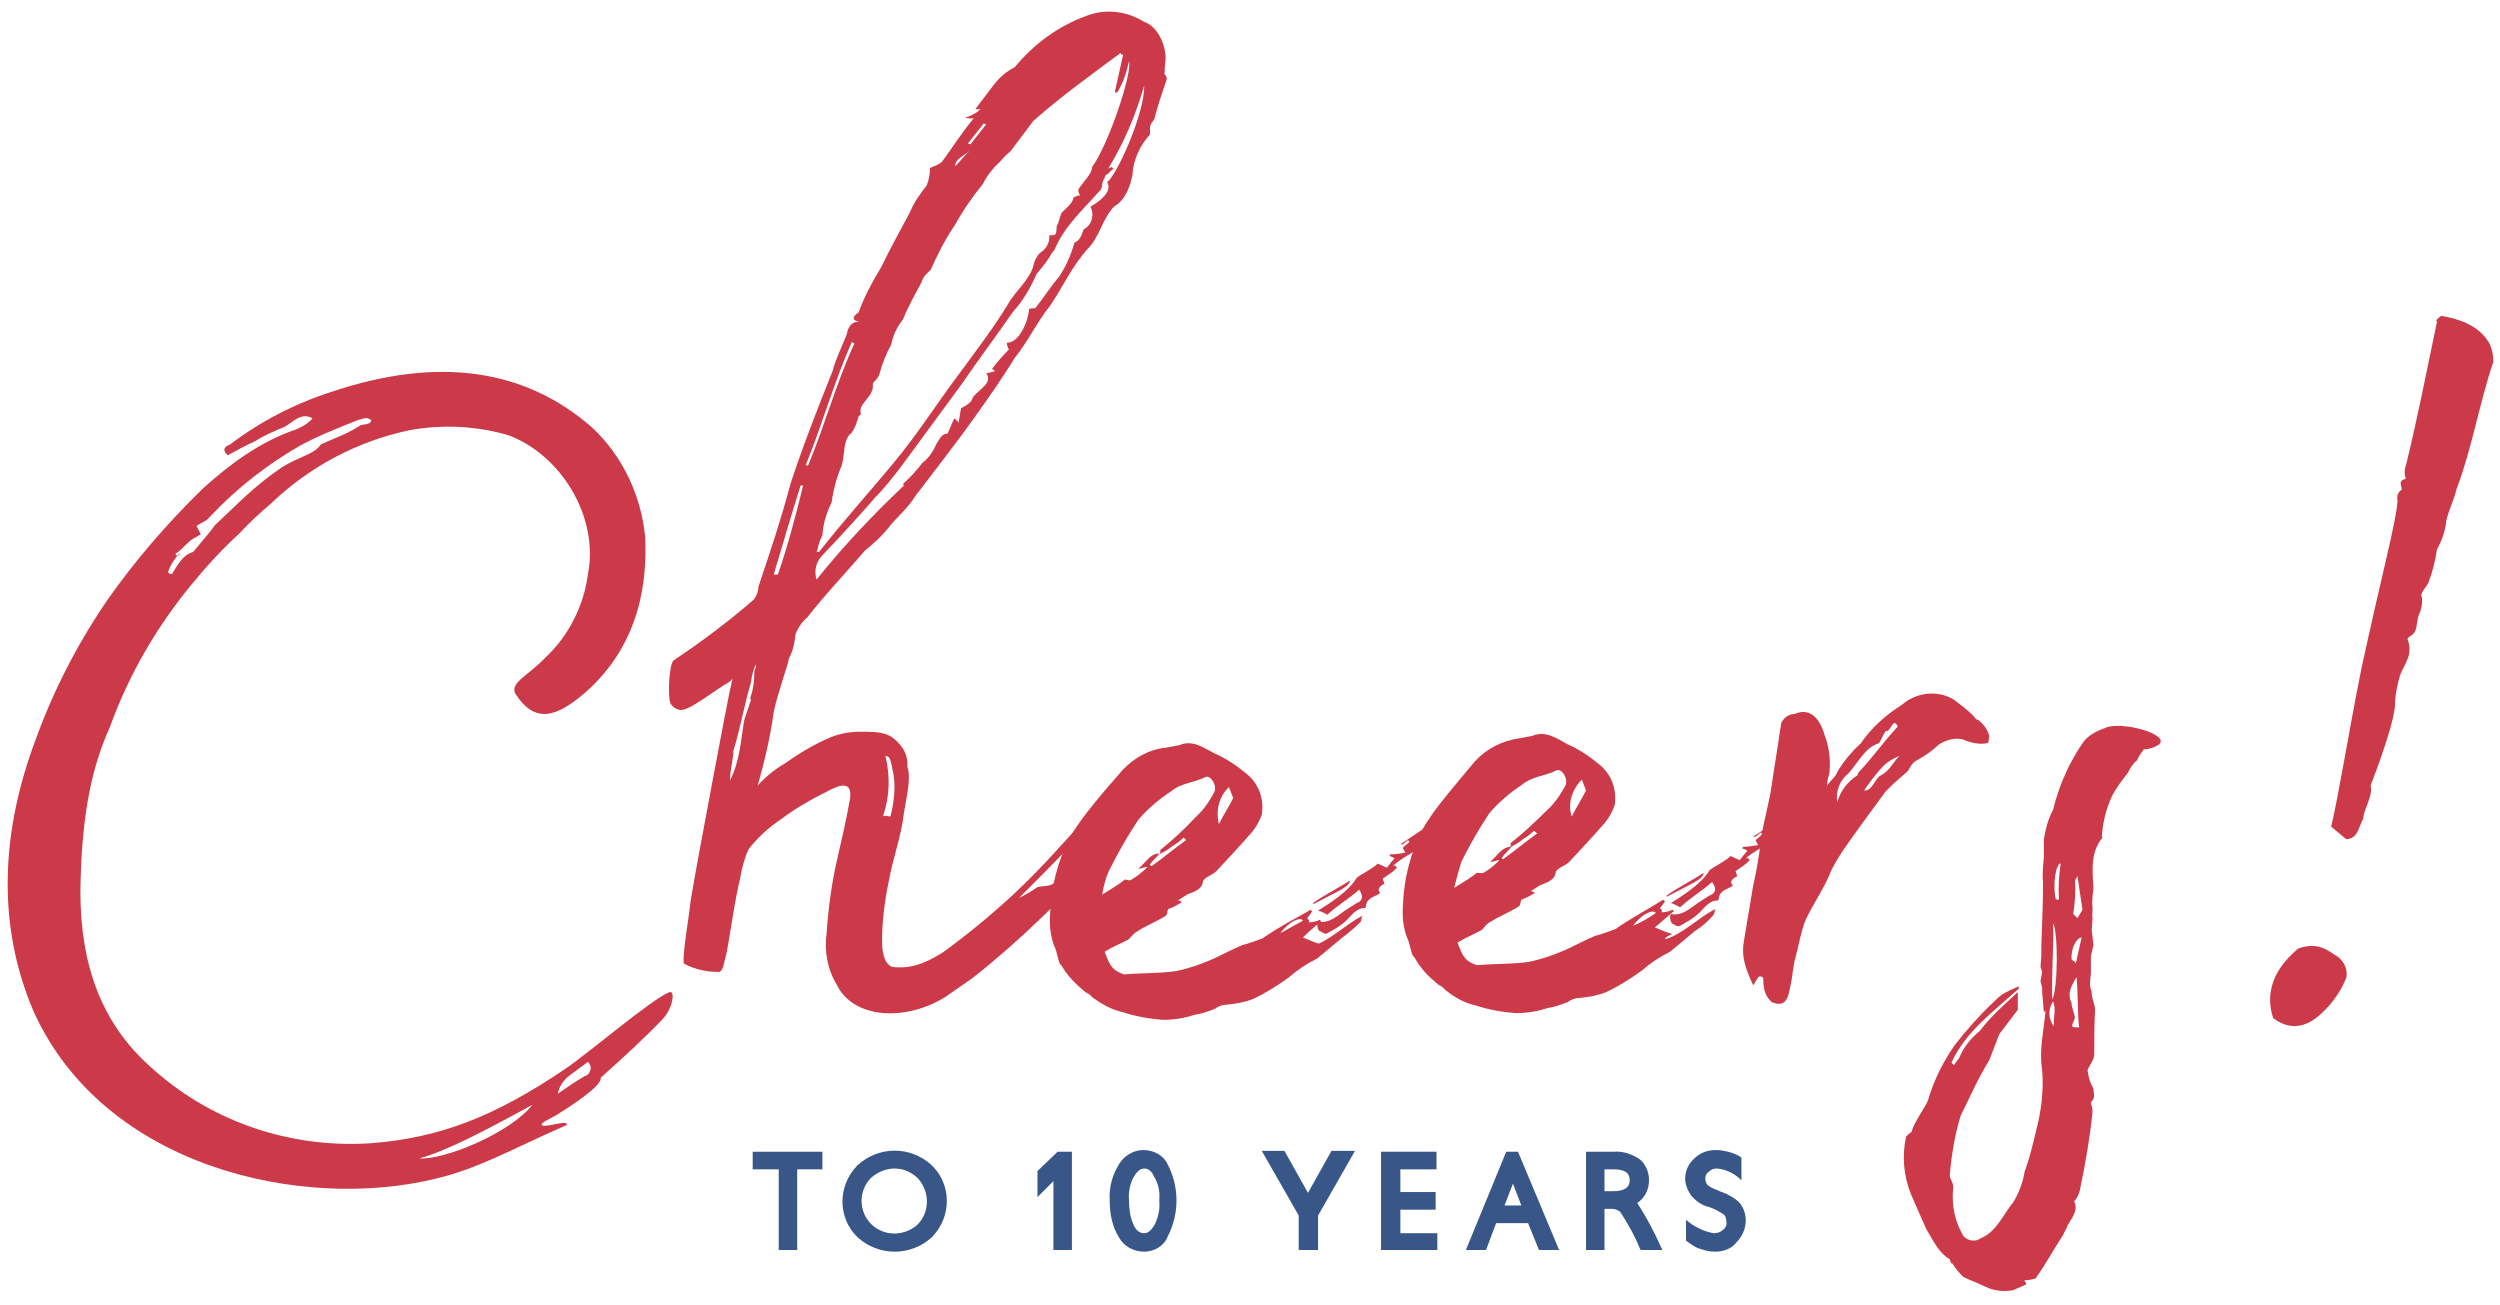 <?xml version="1.0" encoding="utf-8"?>
<!-- Generator: Adobe Illustrator 25.0.1, SVG Export Plug-In . SVG Version: 6.00 Build 0)  -->
<svg version="1.1" id="Layer_1" xmlns="http://www.w3.org/2000/svg" xmlns:xlink="http://www.w3.org/1999/xlink" x="0px" y="0px"
	 viewBox="0 0 297.6 155.3" style="enable-background:new 0 0 297.6 155.3;" xml:space="preserve">
<style type="text/css">
	.st0{fill:#385788;}
	.st1{fill:#CC3949;}
</style>
<g>
	<path class="st0" d="M94.9,148.8h-2.2v-9.6h-3.1v-2.1h8.3v2.1h-3L94.9,148.8z"/>
	<path class="st0" d="M106.5,149c-1.6,0-3.2-0.6-4.4-1.7c-2.4-2.3-2.4-6.1-0.1-8.5c0,0,0-0.1,0.1-0.1c2.5-2.3,6.3-2.3,8.8,0
		c2.4,2.3,2.4,6.1,0.1,8.5c0,0,0,0.1-0.1,0.1C109.7,148.4,108.1,149,106.5,149z M106.5,139.1c-1,0-2,0.4-2.8,1.1
		c-1.5,1.5-1.5,3.9-0.1,5.4c0,0,0,0,0.1,0.1c1.5,1.5,3.9,1.5,5.5,0.1c1.5-1.5,1.5-3.9,0.1-5.5C108.5,139.5,107.5,139.1,106.5,139.1
		L106.5,139.1z"/>
	<path class="st0" d="M127.6,148.8h-2.2v-8.2l-1.9,1.9v-3.1l2.4-2.3h1.7V148.8z"/>
	<path class="st0" d="M136.2,149c-1.2,0-2.4-0.6-3-1.7c-0.8-1.3-1.1-2.8-1.1-4.4c-0.1-1.5,0.3-3,1.1-4.3c0.6-1,1.7-1.7,2.9-1.7
		c1.2,0,2.4,0.6,2.9,1.7c1.4,2.7,1.4,5.9,0,8.6C138.6,148.3,137.4,149,136.2,149z M136.2,139.1c-0.5,0-0.9,0.4-1.3,1.1
		c-0.4,0.8-0.6,1.8-0.5,2.7c0,0.9,0.1,1.9,0.5,2.8c0.3,0.8,0.8,1.1,1.3,1.1s0.9-0.4,1.3-1.1c0.4-0.9,0.6-1.8,0.5-2.8
		c0.1-1-0.1-2-0.6-2.8C137.1,139.4,136.7,139.1,136.2,139.1z"/>
	<path class="st0" d="M156.8,148.8h-2.2v-4.1l-4.4-7.7h2.7l2.8,5l2.8-5h2.8l-4.4,7.7V148.8z"/>
	<path class="st0" d="M171.1,148.8h-6.7v-11.7h6.6v2.1h-4.3v2.7h4.2v2.1h-4.2v2.8h4.4L171.1,148.8z"/>
	<path class="st0" d="M185.6,148.8h-2.4l-1.3-3.2h-3.8l-1.2,3.2h-2.4l4.8-11.7h1.4L185.6,148.8z M180.1,140.9l-1,2.6h2L180.1,140.9z
		"/>
	<path class="st0" d="M197.9,148.8h-2.6l-0.1-0.2c-0.6-1.5-1.4-2.9-2.3-4.3c-0.3-0.3-0.7-0.4-1.1-0.4H191v4.9h-2.2v-11.7h3.3
		c1.1-0.1,2.2,0.3,3.1,0.9c0.7,0.6,1.1,1.5,1.1,2.5c0,1.1-0.5,2.1-1.4,2.7c1.1,1.7,2,3.4,2.8,5.2L197.9,148.8z M191,141.8h1
		c1.3,0,2-0.4,2-1.3c0-0.9-0.6-1.3-1.9-1.3H191L191,141.8z"/>
	<path class="st0" d="M204.2,149c-0.6,0-1.1-0.1-1.7-0.3c-0.4-0.1-0.8-0.3-1.2-0.6c-0.2-0.1-0.4-0.3-0.6-0.4v-2.5
		c0.9,0.8,2.1,1.4,3.3,1.6c0.4,0,0.8-0.1,1.1-0.4c0.3-0.2,0.5-0.6,0.4-1c0-0.4-0.1-0.7-0.4-0.9c-0.5-0.3-1-0.6-1.6-0.8
		c-0.9-0.2-1.6-0.7-2.2-1.4c-0.4-0.6-0.7-1.3-0.7-2c0-0.9,0.4-1.8,1.1-2.4c0.7-0.7,1.6-1,2.6-1c0.5,0,1,0.1,1.4,0.2
		c0.4,0.1,0.7,0.2,1.1,0.4c0.2,0.1,0.4,0.2,0.5,0.3v2.7c-0.8-0.8-1.8-1.3-2.9-1.4c-0.4,0-0.7,0.1-1,0.4c-0.3,0.2-0.4,0.5-0.4,0.8
		c0,0.3,0.1,0.6,0.3,0.8c0.4,0.3,0.9,0.5,1.4,0.7c0.9,0.3,1.8,0.8,2.4,1.4c1.1,1.4,0.9,3.4-0.4,4.7C206.2,148.6,205.2,149,204.2,149
		z"/>
	<path class="st1" d="M78.9,121.3c-1.9,2-4.7,4.6-7.4,7c0.3,0.9-3.9,3.6-5.2,4.4c-0.8,0.5-2.2,1-1.7,1.3c1,0.1,2.9-0.7,2.9-0.1
		c-7.2,3.2-10.6,5.2-15.6,6.4C36,144.2,12.4,139,4,120.4c-4.5-10.5-3.8-21.7,0.3-32.5c2.1-5.8,5-11.4,8.5-16.5
		c3.3-4.7,7.1-9.1,11.3-13.2c3.3-3,7-5.7,11.2-7.1c0.7-0.3,1.4-0.7,1.9-1.3c-1.3-0.8-2.4,0.5-3.3,1c-1.2,0.5-2.4,1-3.5,1.7
		c-1.1,0.5-2.4,1.2-3.3,1.7c-0.8-0.8-0.2-1.1,0.3-1.3c3.7-2.8,7.8-4.9,12.2-6.3c12.6-4.2,22.9-2.7,30.9,4.3c3.6,3.4,5.8,8,6.3,13
		c0.2,4.5-0.2,12.5-7.2,18.6c-3.3,2.8-5.9,3.8-8.3,0c-0.5-1.3,1.6-2.1,3.6-4.2c2.8-2.6,4.6-6.2,5.1-10c1.3-6.9-3.3-14.2-9.5-16.5
		c-3.8-1.1-7.8-1.3-11.7-0.6c-6.2,1.3-11.9,4.3-16.5,8.7c-1.3,1.1-2.6,2.3-3.8,3.6c-2.1,1.9-4,4-5.8,6.2c-4.1,5-7.4,10.7-9.6,16.8
		c-2.6,5.7-3.3,11.8-3.5,18c-0.3,8.7,1.7,16.5,8.1,22.3c7.1,6.6,16.6,9.9,26.3,9.3c8.3-0.6,14.9-3.2,23.2-8.8
		c2.7-1.8,10.4-8.4,12.5-9.2C80.4,117.9,80.1,120,78.9,121.3z M21.4,65.8c-0.6,0.7-1.1,1.4-1.4,2.3c0.2,0.2,0.2,0.3,0.5,0.2
		c1.1-1.9,1.6-2.3,2.5-2.6l2-2.4l0.6-0.8c2.7-2.5,4.6-4.6,8-6.9c2.1-1.3,3.8-1.5,4.6-2.7l1.6-0.7c1-0.4,2.1-0.9,3-1.5
		c0.3-0.3,1.3,0,1.4-0.7c-0.5-0.3-0.6-0.3-1.6,0c-3.7,1.5-4.5,1.8-6.8,3c-4,2.3-7.6,5.1-10.7,8.4c-0.6,0.7-0.6,0.5-1.7,1.2l0.5,1
		l-0.5,0.3c-1.1,0.5-1.6,1.5-2.5,2c0,0.2,0.2,0.3,0.4,0.2C21.3,66,21.4,65.9,21.4,65.8z M63.4,131.5c-6,3.3-10.5,5.6-13.5,6.4
		C52.9,138.1,60.7,134.9,63.4,131.5L63.4,131.5z M70,126.4l-1.9,1.4c-0.9,0.6-1.5,1.4-1.7,2.4l1.9-1.3l1.3-0.8
		c0.5-0.1,0.8-0.7,0.7-1.2C70.2,126.7,70.1,126.5,70,126.4L70,126.4z"/>
	<path class="st1" d="M99.6,117.2c-1.1-1.8-1.5-4-1.2-6.1c0.2-3,0.6-6,1.3-9c0.6-2.6,1-4.3,1.5-7.1c0.3-2.6-2.1-1.1-3.1-0.6
		c-1.8,0.9-3.5,1.9-5.1,3.1c-1.5,1-2.8,2.2-3.9,3.6c-0.5,1.1-0.8,2.3-1,3.5c-0.6,2.3-1.2,6.8-1.6,8.8c-0.3,1.1-0.4,2.2-0.9,2.3
		c-1.5,0-2.9-0.3-4.2-1c-0.2-1,0.7-6.1,0.8-7.4c0.8-4.9,4.5-24.3,4.6-24.7s0.3-1.4,0.4-1.8l-0.4,0.4c-1.4,0.7-4.9,3.6-5.9,3.3
		c-0.5-0.1-0.9-0.4-1.1-0.8c-0.3-0.6-0.2-4.6,0.4-5.1c3.3-2.2,6.5-4.6,9.5-7.2c0.4-0.5,0.6-1.1,0.6-1.8v0.2
		c1.5-4.5,2.6-7.7,3.8-12.2c1.4-4.3,3.2-8.9,5-13.4c0.4-1.5,1.1-2.9,1.7-4.4c0.1-0.6,0.4-1.6,1.6-1.5c-1-0.1-1-0.6-0.2-1.1
		c0.7-1.9,1.6-3.6,2.7-5.4c1.1-2.3,2.3-4.4,3.4-6.5c0.5-1.2,1.2-2.2,2-3.2c0.3-0.7,0.4-1.4,0.4-2.1c0.5-0.2,1-0.4,1.4-0.7
		c1.2-1.6,2.3-3.4,3.8-5.2c-0.3,0-0.7,0-1-0.1c0.7-0.2,1.3-0.5,1.8-1h-0.6l2.2-2.9c0.7-0.9,1.5-1.6,2.5-2.1c2.3-2.8,5.2-4.9,8.5-6.1
		c2.3-0.9,4.8-0.6,6.9,0.7c1.8,0.6,2.8,3.3,2.5,4.9c-0.1,0.7,0,1-0.1,1.3c0.2,0.2,0.3,0.4,0.3,0.6c-0.6,1.8-1.1,3.2-1.5,4.8
		c-0.2,0.3-0.5,0.6-0.5,1v0.8c-1.2,1.3-2,3-2.1,4.9c-0.3,1.3-0.8,2.9-2.2,3.7c-1.4,1.5-1.7,3.6-3.1,5c-1.9,2.1-3,4.6-4.5,6.8
		c-1.6,2-2.6,4.2-4.2,6.2c-1.6,2.6-3.3,5-4.8,7.1c-2.2,3.1-4.5,6-7,9.3c-0.9,1.5-2.3,2.6-3.3,3.9c-0.8,1-1.7,1.8-2.7,2.6
		c-2.4,2.8-4.9,5.4-6.9,8c-0.6,0.5-1.1,1.2-1.4,2c-0.1,1-0.3,2-0.8,2.9c0,0.5-1.4,4.3-1.8,6.4c-0.4,2.9-1.1,5.9-1.9,8.7
		c0.9-1,2-1.9,3.2-2.6c1.7-1.2,3.5-2.3,5.4-3.1c1.2-0.5,2.4-0.7,3.7-0.7c2.2,0,3.4,0.1,4.5,1.4c0.7,0.7,1.1,1.7,1,2.7
		c0.5,1.4-0.1,3.7-0.4,5.6c-0.3,2.7-1.3,5.3-1.8,8.1c-0.5,2.4-0.8,4.8-0.8,7.2c0,1.1,0.2,2.6,1.2,3c2.4,0.3,4.2-0.6,6-1.7
		c2.9-2.1,5.7-4.4,8.4-6.9c4.1-3.8,6.3-6.7,9.6-10l1.8-1.8c0.2-0.1,0.4-0.2,0.6-0.2c-3,4.1-6.6,7.7-11.3,12.4
		c0.8-0.4,1.5-0.8,2.2-1.3c0.8-0.2,1.8,0,2.2-0.8c0.3-0.5,0.9-0.7,1.4-1c-0.2-0.2-0.3-0.4-0.3-0.6c1.5-2,3.1-3.9,4.9-5.7
		c0,0.2,0.2,0.2,0.3,0.2c-0.7,1.1-1.3,2.3-1.7,3.6l0.2,0.2c-1.1,1.7-2.4,3.3-3.8,4.9c-1.2,1.3-1.6,1.8-3,3.1
		c-2.5,2.4-5.1,4.7-7.9,6.9l-3.3,2.3C107.6,121.7,101.5,121.2,99.6,117.2z M88.6,85.7l0.8-2.4c-0.2-0.2,0-0.3,0-0.5
		c0.3-0.9,0.4-1.9,0.4-2.9c0.6-1.6-0.2-0.5-0.4,1.3c-0.8,2.7-1.2,5.2-2.1,8.2c0,1-0.4,2.2-0.4,3.5C88.1,90.6,88.2,87.9,88.6,85.7
		L88.6,85.7z M92.6,68.4c1.2-3.5,2.1-6.9,3-10.6h-0.3c-1.1,3.5-2.1,6.9-3.2,10.6H92.6z M96.2,55.4c2-4.8,3.3-9.7,5.5-14.5
		c-0.1-0.1-0.2-0.1-0.3-0.2c-2.2,5-3.5,9.8-5.5,14.7L96.2,55.4z M107.6,57.8c-0.1-0.1-0.1-0.2,0-0.3c0,0,0,0,0,0
		c0.8-0.7,1.6-1.6,2.2-2.4c0.8-0.6,1.3-1.4,1.7-2.3c0.5-0.8,0.6-1.1,1.3-1.2c0.3-0.6,0.5-1.2,0.8-1.8c0.3,0.3,0.5,0.3,0.5,0.6
		l0.3-1.8c0.6-0.3,1.3-0.7,1.4-1.3c0.9-1.1,2.4-1.7,1.6-2.9c0.3,0,0.7-0.1,1-0.2c0-0.2-0.3-0.2-0.3-0.3c0.6-0.8,1.3-1.6,2-2.3
		c-0.2-0.3-0.3-0.8-0.2-0.8c1.4,0,2.5-2.5,2.6-4c0.3-0.2,0.8,0,0.8-0.2c0.9-1.1,1.7-2.4,2.8-3.7c0.8-1.2,1.4-2.6,1.8-4
		c0.6-0.3,0.8-0.7,1.1-1.6c1-0.5,1.3-1.8,0.8-2.7c0,0,0,0,0,0c1.8-1,2.5-2.1,2-2.9c1.3-1.1,4.5-8.4,4.4-11.5c-1,3.5-2.4,6.8-4.3,9.9
		c0.1-0.1,0.3-0.2,0.5-0.2c0,0.1,0.1,0.2,0.2,0.2l0,0c-0.2,0.1-0.5,0.3-0.6,0.5c-0.3,0.2-0.5,0.3-0.5,0.6c-0.3,0.3-0.3,1-0.4,1.3
		c-2.2,2.5-4.4,4.4-5.6,7.3l-0.2,0.2c-0.5,0.9-1.2,1.8-1.9,2.6c-0.7,1.6-1.6,3.2-2.8,4.5c-2,2.9-4.2,5.8-6.1,8.6l-7.2,9.8
		c-1,1.3-2,2.6-3.1,3.7c-2,2.3-4.2,4.7-6.3,6.9c-0.8,0.8-1,1.9-0.7,2.9C100.4,65,103.9,61.3,107.6,57.8z M106.3,55.2
		c3-3.6,5.3-7.3,8.1-11c1.9-2.6,3.9-5.2,5.6-8c0.8-1.5,2.5-2.8,3-4.5c0.1-0.6,0.4-1.2,0.8-1.6c0.7-0.4,1.2-1.2,1.1-2.1
		c1,0.1,0.8-0.3,0.9-1.1c0.3-0.5,0.3-1,0.6-1.6c0.5-0.5,1.3-1.1,1.4-1.8c0.5-0.2,0.6-0.3,0.8-0.2c-0.2-0.3-0.3-0.6-0.2-0.8
		c0.5-0.8,1.6-1.8,1.6-2.6c2-2.8,4.8-11.2,4.4-12.6c-0.3,1.3-0.7,2.6-1.4,3.7h-0.3l1-4.5c-0.2,0-0.3,0-0.3-0.2
		c-3.5,2.6-7,5.1-10.4,8.1l-2.7,3.6c-0.5,0.4-0.9,0.8-1.3,1.3c-0.8,0.7-1.5,1.6-2,2.6c-1.3,1.6-2.4,3.2-3.4,5
		c-1.1,1.6-2,3.4-2.8,5.2c-0.5,0.5-0.9,0.8-1.1,1.5c-0.8,1.5-1.6,2.9-2.2,4.4c-0.7,0.9-1.2,1.9-1.4,3c-0.6,1.1-1.1,2.3-1.4,3.5
		c-0.2,0.7-0.9,1-0.8,1.3c0.2,1.4-1.9,2.3-1.4,3.5c0,0-0.3,0.2-0.3,0.3c-0.2,0.7-0.4,1.3-0.8,1.9c-1.1,0.8-0.8,2.6-1.2,3.9
		c-0.6,1.4-1,2.9-1.2,4.4c-0.6,1.2-1,2.5-1.1,3.9c-0.3,0.6-0.5,1.2-0.6,1.8c-0.2,0.2,0,0.2,0.2,0.2
		C100.5,61.9,103.3,58.8,106.3,55.2L106.3,55.2z M106,97.2c0.4-1.6,0.6-3.2,0.4-4.8c-0.4-2.2-0.5-2.4-1-2.4c0.6,2.4,0.5,4.9-0.3,7.2
		C105.3,97,105.7,97.2,106,97.2L106,97.2z M115.4,18c-1.6,1.1-1.6,1.1-1.7,1.8C114.4,19.1,114.8,18.5,115.4,18L115.4,18z
		 M117.4,14.8l-0.3-0.1l-1.9,2.4c0.2,0,0.3,0,0.3,0.1L117.4,14.8z"/>
	<path class="st1" d="M156.3,112.6c2.1-0.7,3.8-2.5,5.9-3.6c-0.2,0.3-0.1,0.7-0.3,0.8c-0.6,0.6-1.3,1.2-2.1,1.8l-3,2.5
		c-1.2,0.6-2.3,1.3-3.3,2.2c-1.4,1-2.8,1.9-4.3,2.6c-1,0.4-2.1,0.6-3.2,0.7c-0.5,0-1,0.2-1.4,0.5c-0.8,0.3-1.6,0.6-2.4,0.7
		c-1.2,0.4-2.4,0.6-3.7,0.6c-1.6-0.1-3.3-0.4-4.8-0.9c-1.4-0.3-2.6-1-3.7-1.8c-0.2-0.3-0.6-0.5-0.8-0.6c-1.1-0.9-2.1-1.9-2.8-3.1
		c-0.3-0.3-0.3-0.3-0.7-1.9c-0.6-1.3-0.8-2.7-0.7-4.2c0.1-3.3,0.9-6.4,2.4-9.3c0.6-1,1.3-2,2-2.9c1.4-1.8,2.8-3.4,4.2-5
		c1.4-1.5,3.2-2.5,5.2-2.7c0.5-0.1,1.1-0.2,1.6-0.3c1.6-0.7,3,0.4,4.2,1c1.4,0.6,2.7,1.5,3.9,2.5c1.4,1.2,2,3,1.7,4.8
		c-0.3,0.8-0.7,1.5-1.2,2.1c-1.4,1.6-2.8,3.1-4.2,4.6c-0.5,0.5-1.4,0.7-1.6,1.2c-0.1,1.1-1.3,1.3-1.9,1.6l-1.1,0.7
		c0.2,0,0.3,0,0.5,0.2c-0.5,0.3-1,0.6-1.6,0.8c-0.2,0.2-0.1,0.6-0.3,0.8c-1.1,0.7-2.4,1.2-3.3,1.8c-0.4,0.2-0.8,0.6-1.1,1
		c-1.3,0.7-1.8,0.8-2.9,1.5c0.7,1.9,1,2.2,2.3,2.7c2.1-0.2,4.2-0.1,6.2-0.4c1.5-0.3,2.9-0.8,4.3-1.4c1.1-0.5,2.4-1.2,3.6-1.7
		c0.8-0.2,1.6-0.5,2.4-0.8c1.7-1.2,3.6-2.2,5.2-3.1l0.5-0.3l0.2,0.2c-0.2,0.3-0.4,0.6-0.6,0.8c0.2,0.2,0.3,0.3,0.2,0.5
		c0.4,0,0.9-0.1,1.3-0.3c0.2,0.2,0.2,0.2,0,0.3c-0.7,0.6-1.4,1.2-2,1.8c0.7,0.3,1.4,0.6,2.1,0.8c-0.3,0.1-0.6,0.3-0.9,0.5
		C156.2,112.4,156.2,112.5,156.3,112.6z M131.2,106.5c1.3-0.8,2.1-1.3,2.7-1.8c0.3,0,0.6,0.2,0.8,0c0.7-0.4,1.3-0.9,1.9-1.5
		c-0.5,0-0.6,0.2-1.1,0.2c1-0.8,1.4-1.8,2.5-1.8c-0.3,0.5-0.8,0.8-1.1,1.3c0,0.1,0.1,0.2,0.2,0.2l0,0c1.4-1,2.7-2.1,4.1-3.1
		l-0.3-0.3c-0.4,0.4-0.8,0.7-1.3,1c-0.5,0.4-1,0.7-1.6,1c0.1-0.1,0.2-0.3,0.1-0.5c1.5-1.2,2.9-2.5,4.2-3.9c0.9-0.8,1.6-1.8,2.2-2.9
		c0.5-0.8-0.4-2.2-1-1.9c-1.4,0.7-2.9,0.7-4.1,1.7c-1.5,1-2.8,2.1-3.9,3.4c-1.2,1.8-2.3,3.7-3.3,5.7
		C131.7,104.2,131.4,105.3,131.2,106.5z M145.1,98.1c0.5-1,1.2-2.1,1.7-3.1l-0.5-1.3C145.1,94.8,144.7,96.5,145.1,98.1z
		 M155.1,109.6c-0.2-0.5-1.6,0-2.7,1.5C153.3,110.6,154.2,110.1,155.1,109.6z M156.3,107.5c1.4-1,2.9-1.7,4.4-2.7
		c-0.1,0.8-1.1,1.1-4.3,2.8C156.4,107.6,156.3,107.6,156.3,107.5C156.3,107.5,156.3,107.5,156.3,107.5L156.3,107.5z M165.9,103v0.2
		c0-0.1,0.1-0.2,0.2-0.2l0,0c0,0.1,0.1,0.2,0.2,0.3c-0.5,0.5-1.1,0.9-1.7,1.3l0.2,0.6c-0.6,0.3-0.9,0.7-0.5,1.1
		c-0.6,0.5-1.6,0.5-1.7,1.6c0,0.1-0.1,0.2-0.2,0.2l0,0c-1.1,0-1.7,1.2-2.5,1.8c-0.6,0.5-1.2,0.8-1.9,1.2c-0.3,0.2-0.6-0.2-1-0.3
		c-0.1-0.2-0.2-0.5-0.2-0.8c0-0.1,0.1-0.2,0.1-0.3c1.4,0.3,2.4-0.8,3.5-1.5l1.1-0.7c0.6-0.2,0.9-0.7,0.3-1.6c-1.1,1-2.5,1.8-3.8,3
		c-0.3-0.2-0.7-0.4-1.1-0.5c1.1-0.7,3.6-2.2,4.6-3.9c0.3-0.3,2.1-1.2,2.5-1.7l1.1,0.5c0.3-0.4,0.6-0.8,0.9-1.1
		c-0.2-0.2-0.3-0.2-0.6-0.3l0.1-0.2c0.6,0,1.2-0.1,1.8-0.2c-0.2-0.3-0.3-0.5-0.3-0.6l0.8-0.7l-0.2-0.2l-0.6,0.5h-0.3l2.7-1.8
		l0.3,1.1c0.1,0,0.2,0.1,0.2,0.2v0c-0.5,0.3-0.8,0.8-1.3,1.2C167.6,101.8,166.7,102.3,165.9,103L165.9,103z"/>
	<path class="st1" d="M198.3,111.8c2.1-0.7,3.8-2.5,5.9-3.6c-0.1,0.3-0.1,0.6-0.3,0.8c-0.6,0.7-1.3,1.3-2.1,1.8l-3,2.5
		c-1.2,0.6-2.3,1.3-3.3,2.2c-1.4,1-2.8,1.9-4.3,2.6c-1,0.4-2.1,0.6-3.2,0.7c-0.5,0-1,0.2-1.4,0.5c-0.8,0.3-1.6,0.6-2.4,0.7
		c-1.2,0.4-2.4,0.6-3.7,0.6c-1.6-0.1-3.3-0.4-4.8-0.9c-1.4-0.3-2.6-1-3.7-1.9c-0.2-0.3-0.6-0.5-0.8-0.6c-1.1-0.9-2.1-1.9-2.8-3.2
		c-0.3-0.3-0.3-0.3-0.7-1.9c-0.6-1.3-0.8-2.7-0.7-4.2c0.1-3.3,0.9-6.4,2.4-9.3c0.6-1,1.3-2,2-2.9c1.4-1.8,2.8-3.4,4.2-5.1
		c1.4-1.5,3.2-2.4,5.2-2.7c0.5-0.1,1.1-0.2,1.6-0.3c1.6-0.7,3.1,0.4,4.2,1c1.4,0.6,2.7,1.5,3.9,2.5c1.4,1.2,2,3,1.7,4.8
		c-0.3,0.8-0.7,1.5-1.2,2.1c-1.4,1.6-2.8,3.1-4.2,4.6c-0.5,0.5-1.4,0.7-1.6,1.2c-0.1,1.1-1.3,1.3-1.9,1.6l-1.1,0.7
		c0.2,0,0.3,0,0.5,0.2c-0.5,0.3-1,0.6-1.6,0.8c-0.1,0.2-0.1,0.7-0.3,0.8c-1.1,0.7-2.4,1.2-3.3,1.8c-0.5,0.2-0.8,0.7-1.1,1
		c-1.3,0.7-1.7,0.8-2.9,1.5c0.7,1.9,1,2.2,2.3,2.7c2.1-0.2,4.2-0.1,6.2-0.4c1.5-0.3,2.9-0.8,4.3-1.4c1.1-0.5,2.4-1.2,3.6-1.7
		c0.8-0.2,1.6-0.5,2.4-0.8c1.7-1.2,3.6-2.2,5.2-3.2l0.5-0.3l0.2,0.2c-0.2,0.3-0.4,0.6-0.6,0.8c0.2,0.2,0.3,0.3,0.2,0.5
		c0.4,0,0.9-0.1,1.3-0.3c0.2,0.2,0.2,0.2,0,0.3c-0.7,0.6-1.4,1.2-2.1,1.8c0.7,0.3,1.4,0.6,2.1,0.8c-0.3,0.1-0.7,0.3-0.9,0.5
		C198.1,111.6,198.2,111.7,198.3,111.8z M173.1,105.7c1.3-0.8,2.1-1.3,2.7-1.8c0.3,0,0.6,0.1,0.8,0c0.7-0.4,1.3-0.9,1.9-1.5
		c-0.5,0-0.6,0.2-1.1,0.2c0.9-0.8,1.4-1.8,2.5-1.8c-0.3,0.5-0.8,0.8-1.1,1.3c0,0.1,0.1,0.2,0.1,0.2c0,0,0,0,0,0
		c1.4-1,2.7-2.1,4.1-3.1l-0.4-0.3c-0.4,0.4-0.8,0.7-1.3,1c-0.5,0.4-1,0.7-1.6,1c0.1-0.1,0.2-0.3,0.1-0.5c1.5-1.2,2.9-2.5,4.3-3.9
		c0.9-0.8,1.6-1.8,2.2-2.9c0.5-0.8-0.4-2.2-1-1.9c-1.4,0.7-2.9,0.7-4.1,1.7c-1.5,1-2.8,2.1-3.9,3.4c-1.2,1.8-2.3,3.7-3.3,5.7
		C173.7,103.4,173.4,104.5,173.1,105.7L173.1,105.7z M187.1,97.2c0.5-1,1.2-2.1,1.7-3.1l-0.5-1.3C187.1,94,186.6,95.7,187.1,97.2
		L187.1,97.2z M197.1,108.7c-0.2-0.5-1.6,0-2.7,1.5C195.4,109.8,196.2,109.3,197.1,108.7L197.1,108.7z M198.4,106.6
		c1.4-1,2.9-1.7,4.4-2.7c-0.1,0.8-1.1,1.1-4.3,2.8C198.5,106.8,198.4,106.8,198.4,106.6C198.3,106.7,198.3,106.7,198.4,106.6
		L198.4,106.6z M207.9,102.1v0.2c0-0.1,0.1-0.2,0.2-0.2c0,0.1,0.1,0.2,0.2,0.3c-0.5,0.5-1.1,0.9-1.7,1.3l0.2,0.6
		c-0.6,0.3-1,0.7-0.5,1.1c-0.6,0.5-1.6,0.5-1.7,1.6c0,0.1-0.1,0.2-0.2,0.2l0,0c-1.1,0-1.7,1.2-2.5,1.8c-0.6,0.5-1.2,0.8-1.9,1.2
		c-0.3,0.2-0.6-0.1-1-0.3c-0.1-0.2-0.2-0.5-0.2-0.8c0-0.1,0.1-0.2,0.1-0.3c1.4,0.3,2.4-0.8,3.5-1.5l1.1-0.7c0.6-0.2,1-0.7,0.3-1.6
		c-1.1,1-2.5,1.8-3.8,3c-0.4-0.2-0.7-0.4-1.1-0.5c1.1-0.7,3.6-2.2,4.6-3.9c0.3-0.3,2.1-1.2,2.5-1.7l1.1,0.5c0.3-0.4,0.6-0.8,0.9-1.1
		c-0.2-0.2-0.3-0.2-0.6-0.3l0.1-0.2c0.6,0,1.2-0.1,1.8-0.2c-0.2-0.3-0.3-0.5-0.3-0.6l0.8-0.7l-0.2-0.2l-0.6,0.5h-0.3l2.7-1.8
		l0.4,1.1c0.1,0,0.2,0.1,0.2,0.2v0c-0.5,0.3-0.8,0.8-1.3,1.1C209.6,101,208.6,101.5,207.9,102.1L207.9,102.1z"/>
	<path class="st1" d="M209.9,116.4c-0.2-0.2-0.4-0.2-0.6-0.1l-0.6,1c-0.7-1.6-1.5-3.2-1.1-5.3l1.1-6.6c0.4-1.7,0.7-3.5,0.9-5.3
		c0.3-2.2,1-4.5,1.3-6.6c0.3-2.2,0.7-4.3,1-6.6c0.1-0.3,0.1-1,0.3-1.1c0.3-0.5,0.9-0.8,1.4-0.8c1.6-0.7,2.9,0.1,3.6,2.5
		c0.5,1.3,0.7,2.7,0.6,4.2c0,0.5-0.3,1-0.3,1.8c0.5-0.7,1.1-1.1,1.2-1.6c0.8-1.3,1.7-2.4,2.8-3.4c1.3-1.9,3-3.4,4.9-4.6
		c1.7-1.5,4.3-1.8,6.2-0.6c0.8,0.6,1.6,1.2,2.3,1.9c0.2,0.2,0.3,0.5,0.6,0.5c0.6,0.5,1.1,1.1,1.3,1.9l-0.1,0.8c0,0-1,0.5-3.1-0.4
		c-1-0.2-2,0.1-2.9,0.7c-0.7,0.7-1.6,1.3-2.5,1.8c-0.5,0.2-0.8,0.8-1.1,1.3c-0.9,0.8-1.9,1.6-2.7,2.5l-3,4.1
		c-1.1,1.6-2.4,3.2-3.4,5.2c-0.9,2.3-2.2,4-3.1,6c-0.6,1.6-0.8,3.1-1.2,4.5c-0.3,1.1-0.3,2.2-0.6,3.4c-0.3,1.9-0.9,2.3-2.2,1.8
		C210.1,118.5,209.9,117.8,209.9,116.4z M221.1,92.3c0-0.1,0.1-0.2,0.1-0.3c1.7-1.8,3.1-3.8,4.7-5.5c-0.5-1.3-0.9,0.8-1.4,0.5
		c-0.5,0.7-0.6,1.3-0.9,1.5c-1.6,0.5-2.4,2.3-3.6,3.6c-1,0.8-1.5,2.1-1.3,3.4C219.1,94.1,220,93,221.1,92.3z M223.9,92.3
		c1-0.5,1.4-1.5,2.2-2.3c-0.8,0.3-1.6,0.8-2.2,1.5c-0.7,0.8-1.4,1.7-2,2.6C222.9,94.2,223.2,92.6,223.9,92.3L223.9,92.3z"/>
	<path class="st1" d="M236.4,153.2c-1-0.5-1.9-0.8-2.7-1.2c-0.5-0.5-0.9-1-1.3-1.6c-0.2,0-0.2-0.2-0.3-0.5c-1.4-0.8-2.1-2.5-2.8-3.6
		c-0.7-1.6-1.3-2.9-1.8-4.1c-0.9-2.2-1.1-4.6-0.6-6.9l0.2-0.2c0.3-0.3,0.5-0.3,0.5-0.5c0.3-1.1,1.6-2.8,1.9-3.6
		c0.7-2.4,1.8-4.6,3.2-6.6c1.4-1.8,3-3.6,4.7-5.2c1.1-1.1,1.3-1,2.9-1.8v0.3c-3.1,2.8-6.3,5.1-8,8.8l0.3,0.3
		c0.2-0.3,0.4-0.6,0.6-0.8c0.5-1.3,1.4-2.4,2.5-3.3c0.9-1.2,2-2.3,3.1-3.3l1.4-1.3v2.1l-2.2,2.9l-1.2,3.1c-1.4,2.3-2.2,4.2-3.4,6.6
		c-0.7,2.3-1.1,4.7-1.3,7.1c0,0.5,0.5,0.9,0.4,1.6c-0.2,1.9,0.2,3.9,1.2,5.6c0.5,0.6,1.4,0.8,2.1,0.3c1.9-0.8,2.7-2.9,3.8-4.2
		c0.7-1.1,1.2-2.4,1.4-3.7c0.6-1.6,1-3.3,1.4-5c0.6-2.3,0.9-4.7,0.7-7.1c-0.4-2.4,0.2-4.7,0.4-7.1l-0.2,0.2l-0.2-2.4v-0.5l-0.2-0.8
		l0.2-1.1l-0.2-0.6l0.1-1.3v-1.3c0.1-2.7,0.2-5.1,0.2-7.4c-0.1-1,0-2,0.1-3v-2.2c0.2-1.2,0.5-2.4,1.1-3.5c0.4-1.7,1-3.3,1.7-4.8
		c0.6-1.2,1.2-2.3,2-3.4c0.6-0.7,1.5-1.2,2.4-1.5c1.9-1,8.2,0.8,6.4,2c-0.5,0.3-1.1,0.5-1.7,0.5c-0.3,0.4-0.6,0.8-0.8,1.3
		c-0.5,0.4-0.8,0.9-1.1,1.5c-0.7,0.9-1.4,1.8-1.9,2.8c-0.7,1.5-1.1,3.2-1.2,4.8c0.2,0,0,0.2,0,0.2c-1.4,1.8-1.1,3.9-1,6
		c-0.1,0.8-0.2,1.6-0.1,2.4c0,0.5-0.1,0.8,0,1.1l-0.1,1.4l0.2,1.8l-0.3,1.3v2.1l-0.1,1c0,0.4,0,0.8,0.2,1.1
		c-0.1,0.6,0.4,1.6,0.4,2.2c-0.1,1.6-0.1,3.4-0.1,5.3c0,0.7-0.6,1.3-0.8,1.9c0.1,0.8,0.3,1.5,0.7,2.2c0,0.5,0.3,1.1-0.3,1.6
		c0,0.3,0.2,0.6,0.2,1.1c-0.3,3-0.8,5.9-1.4,8.8c-0.1,0.7-0.3,1.4-0.8,1.9c0.5,0.9-0.1,1.8-0.8,2.9c0,0.2-0.3,0.6-0.5,1.1
		c-1.2,1.8-2,3.4-3.3,5.2c-0.4,0.1-0.8,0.2-1.3,0.2c0,0.2,0.2,0.2,0.2,0.5l-1.6,0.7C238.3,153.8,237.3,153.6,236.4,153.2z
		 M244.4,119.2c-0.6,0.9-0.6,2.1,0.1,3C244.4,121,244.8,120.2,244.4,119.2L244.4,119.2z M244.4,109.9c0.1,2.7-0.2,5.9-0.1,9.1
		C245,117.6,245,110.9,244.4,109.9L244.4,109.9z M245.1,107c-0.1-1.4,0-2.8,0.2-4.2c-0.2,0-0.2,0-0.5,0.7c-0.3,1.2-0.3,2.4-0.1,3.5
		C245,107.2,245,107.1,245.1,107L245.1,107z M247.2,116.3c-0.8,1.3-1.1,2.1-0.6,3.1c0,0.6,0.3,1,0.4,1.8c-0.5,1.1-0.5,1.1,0.5,1.1
		C247.3,120.8,247.4,119,247.2,116.3L247.2,116.3z M247.8,111.6c-0.6,0-1.3,1.3-1.2,2.6c0.2,0.2,0.2,0.2,0.3,0.2l0.2,0.3
		L247.8,111.6z M247.9,108.3c-0.2-1.4-0.4-2.7-0.6-4l-0.3,0.5c0.1,1.3,0,2.7-0.2,4l0.5,0.5L247.9,108.3z"/>
	<path class="st1" d="M273.6,112.9c2.4-0.8,3.4,0.2,4.7,1c0.8,0.6,1.2,1.6,1,2.5c-0.6,1.5-1.5,2.8-2.6,3.9c-1.1,1.1-3.3,3-6.1,0.9
		C269.8,118.8,270.1,115.8,273.6,112.9z M277.5,98.4c0.9-3.7,2-10.8,3.6-18.8c2.4-11.1,4.2-17.7,4.3-20c-0.1-0.5,0-1,0.5-1.3
		c0-0.5-0.5-1.1,0.5-1.3c-0.2-0.5-0.2-1.1,0-1.6c1.3-5.2,2.5-11.4,3.7-17.1c-0.2-0.2,0-0.3,0.5-0.7c2.4,0.4,4.7,1.3,5.8,3.4
		c0.3,0.7,0.4,1.4,0.4,2.1c-1.7,5-2.5,10.2-4.4,15.2c-0.3,1.3-0.9,2.4-1.2,3.7c-0.1,1.2-0.5,2.3-1.1,3.4c-0.2,1.3-0.5,2.6-1,3.9
		c-0.3,0.7-1.1,1.3-0.8,1.8c0.1,0.8-0.1,1.6-0.4,2.2c-0.3,1-0.1,1.8-0.8,2.3c-0.3,0.2-0.5,0.3-0.5,0.5c0.7,1.9-0.4,2.9-0.9,4.3
		c-0.3,1-0.5,2-0.6,3.1c0.2,1.8-2.2,8.2-2.9,10c0.3,1.3-0.8,2.7-0.9,4c-0.6,1.1-0.6,2.3-2,2.4L277.5,98.4z"/>
</g>
</svg>
